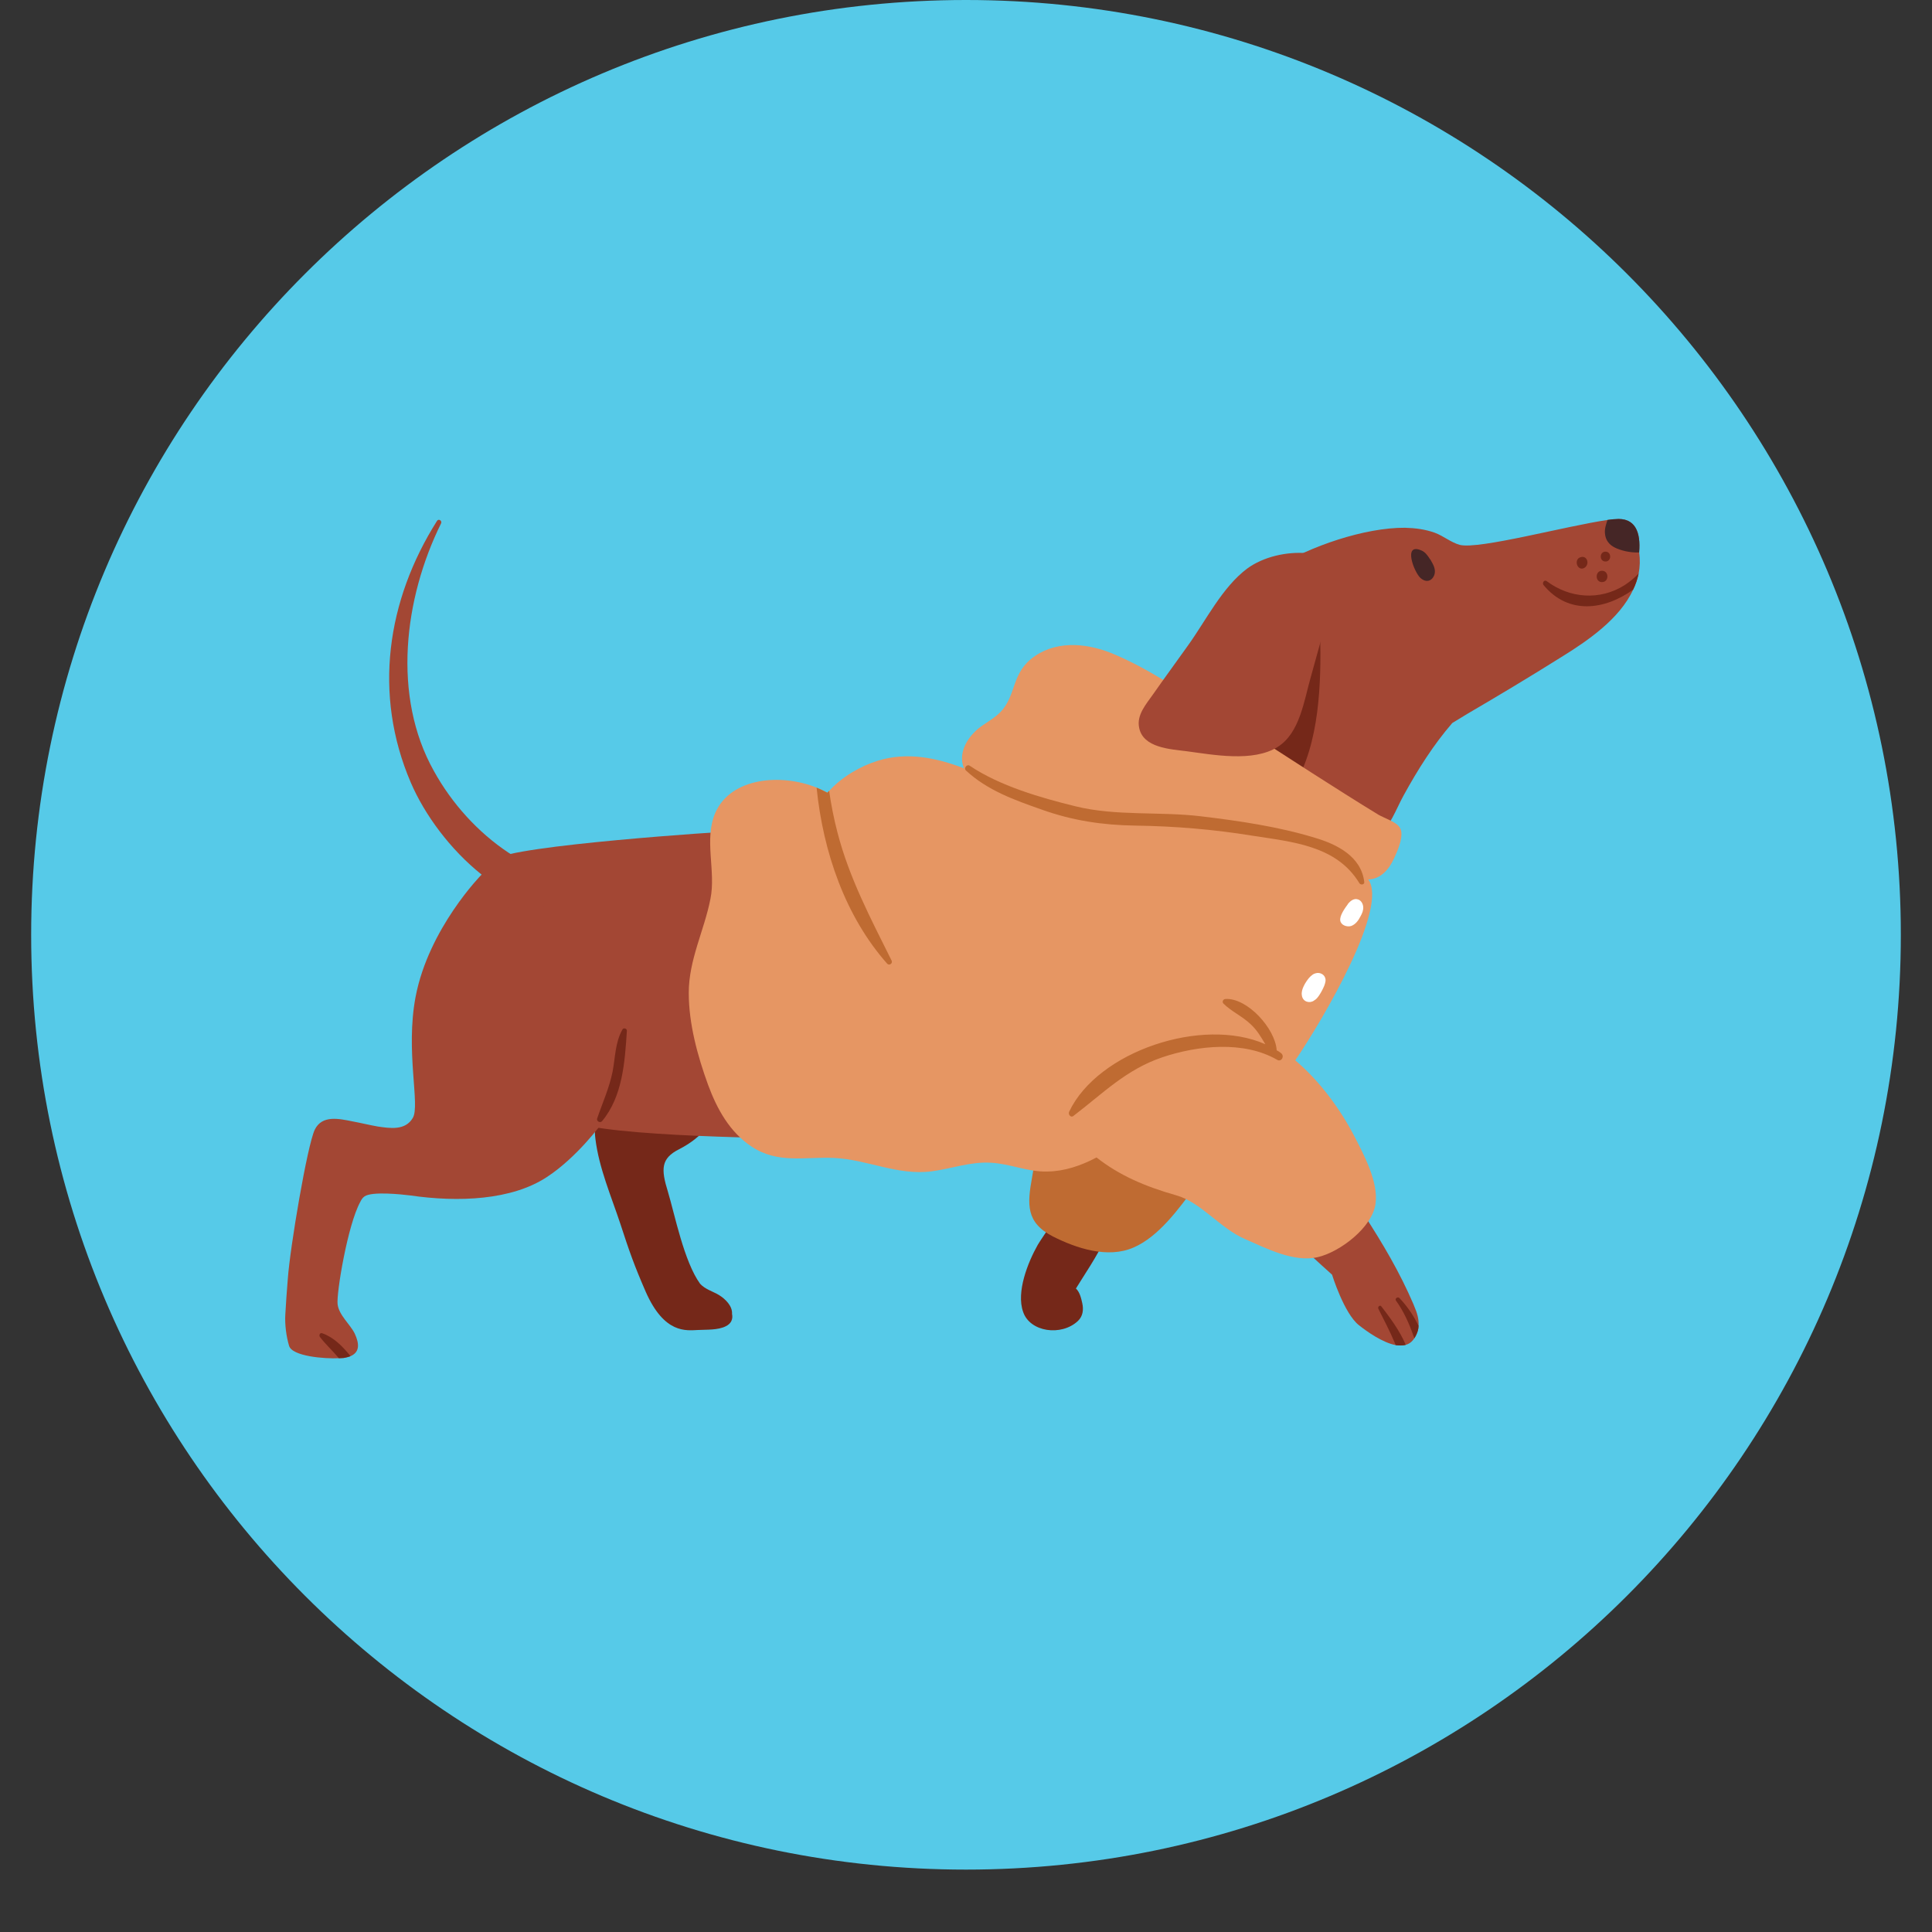 <?xml version="1.0" encoding="UTF-8"?>
<svg xmlns="http://www.w3.org/2000/svg" xmlns:xlink="http://www.w3.org/1999/xlink" width="40" zoomAndPan="magnify" viewBox="0 0 30 30" height="40" preserveAspectRatio="xMidYMid meet" version="1.0">
  <rect x="0" y="0" width="30" height="30" fill="#333333" stroke="none"/>
  <defs>
    <clipPath id="536854002f">
      <path d="M 0.484 0 L 29.516 0 L 29.516 29.031 L 0.484 29.031 Z M 0.484 0 " clip-rule="nonzero"></path>
    </clipPath>
    <clipPath id="72c46daf8d">
      <path d="M 15 0 C 6.984 0 0.484 6.5 0.484 14.516 C 0.484 22.531 6.984 29.031 15 29.031 C 23.016 29.031 29.516 22.531 29.516 14.516 C 29.516 6.5 23.016 0 15 0 Z M 15 0 " clip-rule="nonzero"></path>
    </clipPath>
    <clipPath id="5437704190">
      <path d="M 19 8.027 L 25.477 8.027 L 25.477 14 L 19 14 Z M 19 8.027 " clip-rule="nonzero"></path>
    </clipPath>
    <clipPath id="0b22af1cea">
      <path d="M 17 8.027 L 21 8.027 L 21 12 L 17 12 Z M 17 8.027 " clip-rule="nonzero"></path>
    </clipPath>
    <clipPath id="58859c2156">
      <path d="M 6 8.027 L 10 8.027 L 10 15 L 6 15 Z M 6 8.027 " clip-rule="nonzero"></path>
    </clipPath>
    <clipPath id="6a69b3c36b">
      <path d="M 4.43 13.582 L 10.105 13.582 L 10.105 21.094 L 4.43 21.094 Z M 4.43 13.582 " clip-rule="nonzero"></path>
    </clipPath>
    <clipPath id="30195d3edd">
      <path d="M 21 8.027 L 23 8.027 L 23 10 L 21 10 Z M 21 8.027 " clip-rule="nonzero"></path>
    </clipPath>
    <clipPath id="922d6325c1">
      <path d="M 24 8.027 L 25.477 8.027 L 25.477 9 L 24 9 Z M 24 8.027 " clip-rule="nonzero"></path>
    </clipPath>
    <clipPath id="0bbfd5d0cf">
      <path d="M 4.957 20.691 L 5.441 20.691 L 5.441 21.094 L 4.957 21.094 Z M 4.957 20.691 " clip-rule="nonzero"></path>
    </clipPath>
    <clipPath id="b9f3eb7fc2">
      <path d="M 23 8.027 L 25.477 8.027 L 25.477 10 L 23 10 Z M 23 8.027 " clip-rule="nonzero"></path>
    </clipPath>
    <clipPath id="00c32eac4a">
      <path d="M 24 8.027 L 25 8.027 L 25 9 L 24 9 Z M 24 8.027 " clip-rule="nonzero"></path>
    </clipPath>
    <clipPath id="539321962f">
      <path d="M 24 8.027 L 25 8.027 L 25 10 L 24 10 Z M 24 8.027 " clip-rule="nonzero"></path>
    </clipPath>
    <clipPath id="9ec9959a2e">
      <path d="M 24 8.027 L 25.477 8.027 L 25.477 9 L 24 9 Z M 24 8.027 " clip-rule="nonzero"></path>
    </clipPath>
  </defs>
  <g clip-path="url(#536854002f)">
    <g clip-path="url(#72c46daf8d)">
      <path fill="#56cae8" d="M 0.484 0 L 29.516 0 L 29.516 29.031 L 0.484 29.031 Z M 0.484 0 " fill-opacity="1" fill-rule="nonzero"></path>
    </g>
  </g>
  <path fill="#752819" d="M 11.164 20.109 C 11.066 20.051 10.949 20.02 10.871 19.934 C 10.621 19.59 10.477 18.855 10.371 18.504 C 10.262 18.152 10.262 17.988 10.547 17.844 C 10.93 17.648 11.125 17.371 11.176 17.02 C 10.891 16.785 10.535 16.645 10.156 16.68 C 9.586 16.73 9.168 17.09 9.246 17.688 C 9.301 18.137 9.492 18.578 9.633 19.004 C 9.773 19.434 9.848 19.648 10.027 20.059 C 10.316 20.715 10.656 20.66 10.84 20.652 C 10.973 20.645 11.148 20.656 11.27 20.594 C 11.359 20.551 11.383 20.477 11.367 20.402 C 11.375 20.281 11.266 20.172 11.164 20.109 " fill-opacity="1" fill-rule="nonzero"></path>
  <path fill="#752819" d="M 16.707 20.008 C 16.941 19.621 17.547 18.809 17.266 18.309 C 17.082 17.988 16.684 18.16 16.555 18.453 C 16.551 18.457 16.699 18.551 16.699 18.551 C 16.652 18.523 16.156 19.254 16.113 19.332 C 15.961 19.602 15.777 20.062 15.887 20.371 C 15.992 20.684 16.48 20.754 16.738 20.512 C 16.816 20.438 16.828 20.336 16.805 20.234 C 16.789 20.16 16.766 20.062 16.707 20.008 " fill-opacity="1" fill-rule="nonzero"></path>
  <path fill="#bf6b32" d="M 18.5 16.492 C 18.09 16.359 17.422 16.109 17 16.297 C 16.672 16.445 16.426 16.797 16.395 17.152 C 16.113 17.438 16.098 17.898 16.027 18.277 C 15.949 18.703 15.93 18.984 16.348 19.199 C 16.711 19.383 17.203 19.547 17.602 19.371 C 17.992 19.203 18.301 18.773 18.551 18.438 C 18.812 18.086 19.105 17.625 19.133 17.168 C 19.156 16.758 18.84 16.605 18.5 16.492 " fill-opacity="1" fill-rule="nonzero"></path>
  <path fill="#a34734" d="M 21.961 20.285 C 21.957 20.273 21.953 20.262 21.949 20.254 C 21.734 19.754 21.477 19.32 21.184 18.867 C 21.031 18.637 20.633 18 20.633 18 C 20.633 18 20.281 18.09 20.141 18.156 C 19.926 18.27 19.723 18.395 19.535 18.551 C 19.512 18.535 19.492 18.516 19.473 18.5 C 19.445 18.48 19.41 18.52 19.426 18.543 C 19.441 18.57 19.457 18.59 19.473 18.613 C 19.473 18.633 19.488 18.652 19.504 18.656 C 19.66 18.875 20.684 19.793 20.684 19.793 C 20.684 19.793 20.871 20.398 21.102 20.578 C 21.23 20.68 21.469 20.848 21.672 20.887 C 21.727 20.895 21.781 20.895 21.828 20.883 C 21.883 20.867 21.926 20.836 21.961 20.781 C 21.98 20.754 22 20.715 22.016 20.664 C 22.023 20.641 22.027 20.609 22.027 20.586 C 22.035 20.484 22.004 20.383 21.961 20.285 " fill-opacity="1" fill-rule="nonzero"></path>
  <path fill="#a34734" d="M 11.355 12.91 C 11.262 12.91 7.961 13.125 7.68 13.344 C 7.395 13.559 6.609 15.066 6.633 15.789 C 6.656 16.508 8.152 17.297 9.172 17.492 C 10.191 17.684 12.992 17.684 12.992 17.684 L 11.355 12.91 " fill-opacity="1" fill-rule="nonzero"></path>
  <g clip-path="url(#5437704190)">
    <path fill="#a34734" d="M 25.453 8.578 C 25.453 8.578 25.453 8.574 25.453 8.57 C 25.477 8.277 25.402 8.027 25.074 8.062 C 25.039 8.062 25 8.07 24.961 8.074 C 24.332 8.164 22.965 8.535 22.668 8.461 C 22.527 8.422 22.418 8.324 22.281 8.273 C 22.133 8.219 21.973 8.199 21.816 8.195 C 21.191 8.191 20.336 8.484 19.816 8.812 C 19.043 9.305 18.973 10.5 19.18 11.352 C 19.094 11.715 19.109 12.102 19.246 12.449 C 19.477 13.035 19.949 13.242 20.551 13.207 C 20.82 13.191 21.152 13.172 21.379 13.004 C 21.582 12.852 21.676 12.566 21.797 12.348 C 22.016 11.949 22.258 11.566 22.551 11.227 C 22.629 11.18 22.711 11.129 22.789 11.082 C 23.277 10.797 23.758 10.508 24.238 10.207 C 24.656 9.949 25.152 9.609 25.359 9.156 C 25.398 9.078 25.426 8.992 25.445 8.906 C 25.465 8.801 25.469 8.691 25.453 8.578 " fill-opacity="1" fill-rule="nonzero"></path>
  </g>
  <path fill="#752819" d="M 20.5 9.859 C 20.5 9.789 20.402 9.777 20.379 9.844 C 20.207 10.355 20.035 10.867 19.633 11.25 C 19.344 11.531 19.156 11.789 19.203 12.215 C 19.207 12.238 19.227 12.25 19.242 12.246 C 19.32 12.645 19.898 12.523 20.094 12.203 C 20.492 11.539 20.516 10.609 20.5 9.859 " fill-opacity="1" fill-rule="nonzero"></path>
  <path fill="#e69663" d="M 21.758 12.906 C 21.75 12.875 21.738 12.848 21.719 12.828 C 21.66 12.758 21.488 12.699 21.406 12.652 C 21.059 12.441 20.719 12.223 20.375 12.004 C 19.887 11.691 19.406 11.371 18.906 11.078 C 18.367 10.758 17.828 10.371 17.246 10.137 C 16.84 9.977 16.363 9.945 16.008 10.234 C 15.848 10.367 15.793 10.512 15.727 10.707 C 15.66 10.902 15.594 11.031 15.422 11.152 C 15.32 11.227 15.207 11.285 15.121 11.379 C 14.957 11.547 14.895 11.758 14.969 11.93 C 14.539 11.766 14.086 11.672 13.633 11.812 C 13.363 11.895 13.078 12.059 12.875 12.281 C 12.863 12.289 12.855 12.301 12.848 12.309 C 12.793 12.281 12.738 12.254 12.68 12.23 C 12.133 12.008 11.352 12.07 11.109 12.617 C 10.926 13.031 11.121 13.527 11.031 13.961 C 10.934 14.453 10.695 14.902 10.695 15.418 C 10.695 15.898 10.832 16.398 10.996 16.848 C 11.133 17.219 11.332 17.582 11.672 17.805 C 12.078 18.074 12.492 17.961 12.945 17.98 C 13.469 18.004 13.938 18.258 14.469 18.188 C 14.773 18.148 15.074 18.035 15.387 18.055 C 15.688 18.07 15.965 18.203 16.27 18.191 C 16.523 18.188 16.785 18.102 17.027 17.973 C 17.379 18.25 17.777 18.422 18.258 18.559 C 18.652 18.668 18.941 19.07 19.328 19.238 C 19.66 19.383 20.094 19.609 20.465 19.52 C 20.805 19.441 21.312 19.059 21.359 18.691 C 21.406 18.355 21.18 17.934 21.031 17.645 C 20.816 17.23 20.5 16.793 20.113 16.465 C 20.566 15.797 21.562 14.086 21.246 13.656 C 21.441 13.652 21.57 13.496 21.645 13.332 C 21.691 13.234 21.781 13.039 21.758 12.906 " fill-opacity="1" fill-rule="nonzero"></path>
  <g clip-path="url(#0b22af1cea)">
    <path fill="#a34734" d="M 20.301 8.59 C 19.98 8.562 19.617 8.645 19.367 8.828 C 18.98 9.117 18.727 9.633 18.449 10.02 C 18.27 10.273 18.082 10.527 17.902 10.785 C 17.797 10.934 17.648 11.102 17.688 11.297 C 17.746 11.613 18.176 11.633 18.418 11.664 C 18.836 11.719 19.457 11.84 19.84 11.598 C 20.184 11.383 20.25 10.875 20.352 10.52 L 20.602 9.617 C 20.672 9.363 20.805 9.062 20.805 8.797 C 20.801 8.52 20.531 8.551 20.301 8.59 " fill-opacity="1" fill-rule="nonzero"></path>
  </g>
  <g clip-path="url(#58859c2156)">
    <path fill="#a34734" d="M 9.164 13.844 C 8.754 13.617 8.297 13.5 7.898 13.242 C 7.422 12.926 7.016 12.477 6.738 11.973 C 6.086 10.812 6.273 9.293 6.848 8.129 C 6.871 8.086 6.809 8.047 6.785 8.09 C 6.008 9.32 5.789 10.777 6.379 12.152 C 6.809 13.152 7.965 14.309 9.133 14.113 C 9.258 14.094 9.27 13.902 9.164 13.844 " fill-opacity="1" fill-rule="nonzero"></path>
  </g>
  <g clip-path="url(#6a69b3c36b)">
    <path fill="#a34734" d="M 10 16.332 C 9.984 16.336 9.969 16.336 9.953 16.336 C 10.02 16.156 10.074 15.961 10.102 15.758 C 10.109 15.695 10.027 15.672 10.008 15.73 C 9.941 15.941 9.859 16.145 9.762 16.344 C 9.031 16.234 9.309 14.688 8.746 14.277 C 8.332 13.977 7.68 14.039 7.258 14.336 C 7.27 14.305 7.281 14.27 7.297 14.238 C 7.316 14.191 7.477 13.582 7.477 13.582 C 7.477 13.582 6.656 14.414 6.453 15.48 C 6.293 16.324 6.527 17.164 6.41 17.359 C 6.293 17.559 6.055 17.52 5.863 17.492 C 5.734 17.469 5.609 17.438 5.48 17.414 C 5.266 17.371 5 17.309 4.887 17.543 C 4.77 17.793 4.504 19.367 4.469 19.859 C 4.453 20.047 4.441 20.23 4.43 20.418 C 4.422 20.57 4.445 20.75 4.488 20.895 C 4.531 21.062 5.047 21.102 5.262 21.09 C 5.293 21.09 5.32 21.086 5.34 21.086 C 5.379 21.078 5.414 21.07 5.441 21.059 C 5.582 21 5.586 20.875 5.508 20.707 C 5.434 20.559 5.262 20.422 5.242 20.25 C 5.223 20.078 5.398 19.02 5.594 18.664 C 5.609 18.633 5.629 18.598 5.66 18.578 C 5.773 18.496 6.246 18.547 6.363 18.562 C 7.121 18.672 7.945 18.637 8.492 18.277 C 8.969 17.965 9.352 17.434 9.352 17.434 C 9.352 17.434 9.469 17.191 9.586 17.031 C 9.637 16.961 9.805 16.566 9.867 16.547 C 9.941 16.527 10.008 16.48 10.059 16.406 C 10.09 16.367 10.039 16.324 10 16.332 " fill-opacity="1" fill-rule="nonzero"></path>
  </g>
  <g clip-path="url(#30195d3edd)">
    <path fill="#452626" d="M 22.223 8.711 C 22.219 8.699 22.211 8.688 22.203 8.68 C 22.168 8.625 22.129 8.57 22.07 8.547 C 21.781 8.422 21.957 8.887 22.059 8.977 C 22.086 9 22.121 9.02 22.156 9.02 C 22.227 9.023 22.281 8.949 22.281 8.875 C 22.281 8.816 22.254 8.762 22.223 8.711 " fill-opacity="1" fill-rule="nonzero"></path>
  </g>
  <g clip-path="url(#922d6325c1)">
    <path fill="#452626" d="M 25.074 8.062 C 25.039 8.062 25 8.07 24.961 8.074 C 24.938 8.145 24.914 8.211 24.922 8.285 C 24.93 8.387 24.988 8.461 25.078 8.504 C 25.164 8.547 25.316 8.586 25.453 8.578 C 25.453 8.578 25.453 8.574 25.453 8.57 C 25.477 8.277 25.402 8.027 25.074 8.062 " fill-opacity="1" fill-rule="nonzero"></path>
  </g>
  <path fill="#752819" d="M 9.664 15.988 C 9.551 16.191 9.555 16.418 9.512 16.641 C 9.461 16.895 9.355 17.125 9.273 17.367 C 9.258 17.406 9.316 17.445 9.348 17.41 C 9.668 17.027 9.703 16.488 9.734 16.008 C 9.738 15.969 9.68 15.953 9.664 15.988 " fill-opacity="1" fill-rule="nonzero"></path>
  <g clip-path="url(#0bbfd5d0cf)">
    <path fill="#752819" d="M 5.441 21.059 C 5.414 21.07 5.379 21.078 5.34 21.086 C 5.32 21.086 5.293 21.09 5.262 21.09 C 5.168 20.977 5.059 20.879 4.969 20.762 C 4.949 20.738 4.965 20.688 5.004 20.703 C 5.176 20.762 5.316 20.902 5.43 21.043 C 5.434 21.047 5.438 21.055 5.441 21.059 " fill-opacity="1" fill-rule="nonzero"></path>
  </g>
  <path fill="#752819" d="M 21.828 20.883 C 21.781 20.895 21.727 20.895 21.672 20.887 C 21.668 20.875 21.66 20.859 21.656 20.848 C 21.582 20.668 21.488 20.496 21.402 20.32 C 21.391 20.293 21.426 20.258 21.449 20.285 C 21.566 20.438 21.734 20.656 21.828 20.883 " fill-opacity="1" fill-rule="nonzero"></path>
  <path fill="#752819" d="M 22.027 20.586 C 22.027 20.609 22.023 20.641 22.016 20.664 C 22 20.715 21.98 20.754 21.961 20.781 C 21.957 20.77 21.957 20.758 21.949 20.746 C 21.883 20.555 21.797 20.363 21.676 20.195 C 21.656 20.164 21.703 20.129 21.73 20.156 C 21.84 20.27 21.945 20.418 22.027 20.586 " fill-opacity="1" fill-rule="nonzero"></path>
  <g clip-path="url(#b9f3eb7fc2)">
    <path fill="#752819" d="M 25.445 8.906 C 25.426 8.992 25.398 9.078 25.359 9.156 C 24.918 9.473 24.355 9.551 23.969 9.086 C 23.941 9.055 23.977 8.996 24.016 9.023 C 24.375 9.293 24.844 9.328 25.227 9.086 C 25.312 9.031 25.383 8.969 25.445 8.906 " fill-opacity="1" fill-rule="nonzero"></path>
  </g>
  <g clip-path="url(#00c32eac4a)">
    <path fill="#752819" d="M 24.543 8.652 C 24.434 8.684 24.488 8.863 24.59 8.824 C 24.691 8.781 24.656 8.617 24.543 8.652 " fill-opacity="1" fill-rule="nonzero"></path>
  </g>
  <g clip-path="url(#539321962f)">
    <path fill="#752819" d="M 24.875 8.863 C 24.766 8.863 24.766 9.039 24.875 9.039 C 24.988 9.039 24.988 8.863 24.875 8.863 " fill-opacity="1" fill-rule="nonzero"></path>
  </g>
  <g clip-path="url(#9ec9959a2e)">
    <path fill="#752819" d="M 24.93 8.566 C 24.832 8.566 24.832 8.719 24.93 8.719 C 25.027 8.719 25.027 8.566 24.93 8.566 " fill-opacity="1" fill-rule="nonzero"></path>
  </g>
  <path fill="#bf6b32" d="M 19.891 16.352 C 19.871 16.336 19.848 16.32 19.824 16.309 C 19.824 16.305 19.824 16.305 19.824 16.305 C 19.801 15.973 19.371 15.492 19.027 15.512 C 18.992 15.516 18.973 15.555 18.996 15.582 C 19.121 15.707 19.293 15.781 19.422 15.906 C 19.52 15.996 19.582 16.105 19.648 16.215 C 18.672 15.781 17.047 16.324 16.602 17.262 C 16.582 17.301 16.625 17.363 16.668 17.328 C 17.125 16.98 17.484 16.609 18.047 16.418 C 18.594 16.234 19.312 16.156 19.832 16.457 C 19.898 16.496 19.953 16.398 19.891 16.352 " fill-opacity="1" fill-rule="nonzero"></path>
  <path fill="#bf6b32" d="M 20.414 13.008 C 19.852 12.836 19.238 12.746 18.652 12.676 C 18.008 12.598 17.332 12.676 16.699 12.52 C 16.156 12.387 15.523 12.203 15.059 11.891 C 15.012 11.859 14.961 11.93 15 11.965 C 15.332 12.273 15.75 12.422 16.172 12.57 C 16.652 12.742 17.117 12.812 17.629 12.82 C 18.238 12.828 18.848 12.879 19.449 12.977 C 20.07 13.074 20.754 13.129 21.109 13.715 C 21.129 13.746 21.191 13.738 21.184 13.695 C 21.137 13.297 20.758 13.109 20.414 13.008 " fill-opacity="1" fill-rule="nonzero"></path>
  <path fill="#ffffff" d="M 20.945 14.02 C 20.938 14.023 20.934 14.031 20.93 14.039 C 20.887 14.098 20.797 14.219 20.812 14.297 C 20.824 14.367 20.914 14.398 20.98 14.379 C 21.047 14.355 21.094 14.293 21.125 14.23 C 21.152 14.184 21.172 14.133 21.168 14.082 C 21.164 14.031 21.133 13.977 21.082 13.965 C 21.031 13.949 20.98 13.98 20.945 14.02 " fill-opacity="1" fill-rule="nonzero"></path>
  <path fill="#ffffff" d="M 20.379 15.137 C 20.359 15.152 20.34 15.168 20.324 15.188 C 20.273 15.25 20.199 15.367 20.215 15.453 C 20.219 15.5 20.25 15.543 20.297 15.555 C 20.332 15.566 20.375 15.559 20.406 15.535 C 20.441 15.516 20.465 15.484 20.488 15.449 C 20.516 15.406 20.543 15.355 20.562 15.309 C 20.578 15.266 20.594 15.219 20.574 15.176 C 20.555 15.129 20.5 15.102 20.449 15.109 C 20.426 15.113 20.398 15.121 20.379 15.137 " fill-opacity="1" fill-rule="nonzero"></path>
  <path fill="#bf6b32" d="M 13.777 14.965 C 13.129 14.234 12.781 13.234 12.68 12.23 C 12.738 12.254 12.793 12.281 12.848 12.309 C 12.855 12.301 12.863 12.289 12.875 12.281 C 12.906 12.5 12.949 12.715 13.004 12.926 C 13.188 13.637 13.52 14.262 13.844 14.914 C 13.867 14.957 13.812 15 13.777 14.965 " fill-opacity="1" fill-rule="nonzero"></path>
</svg>
